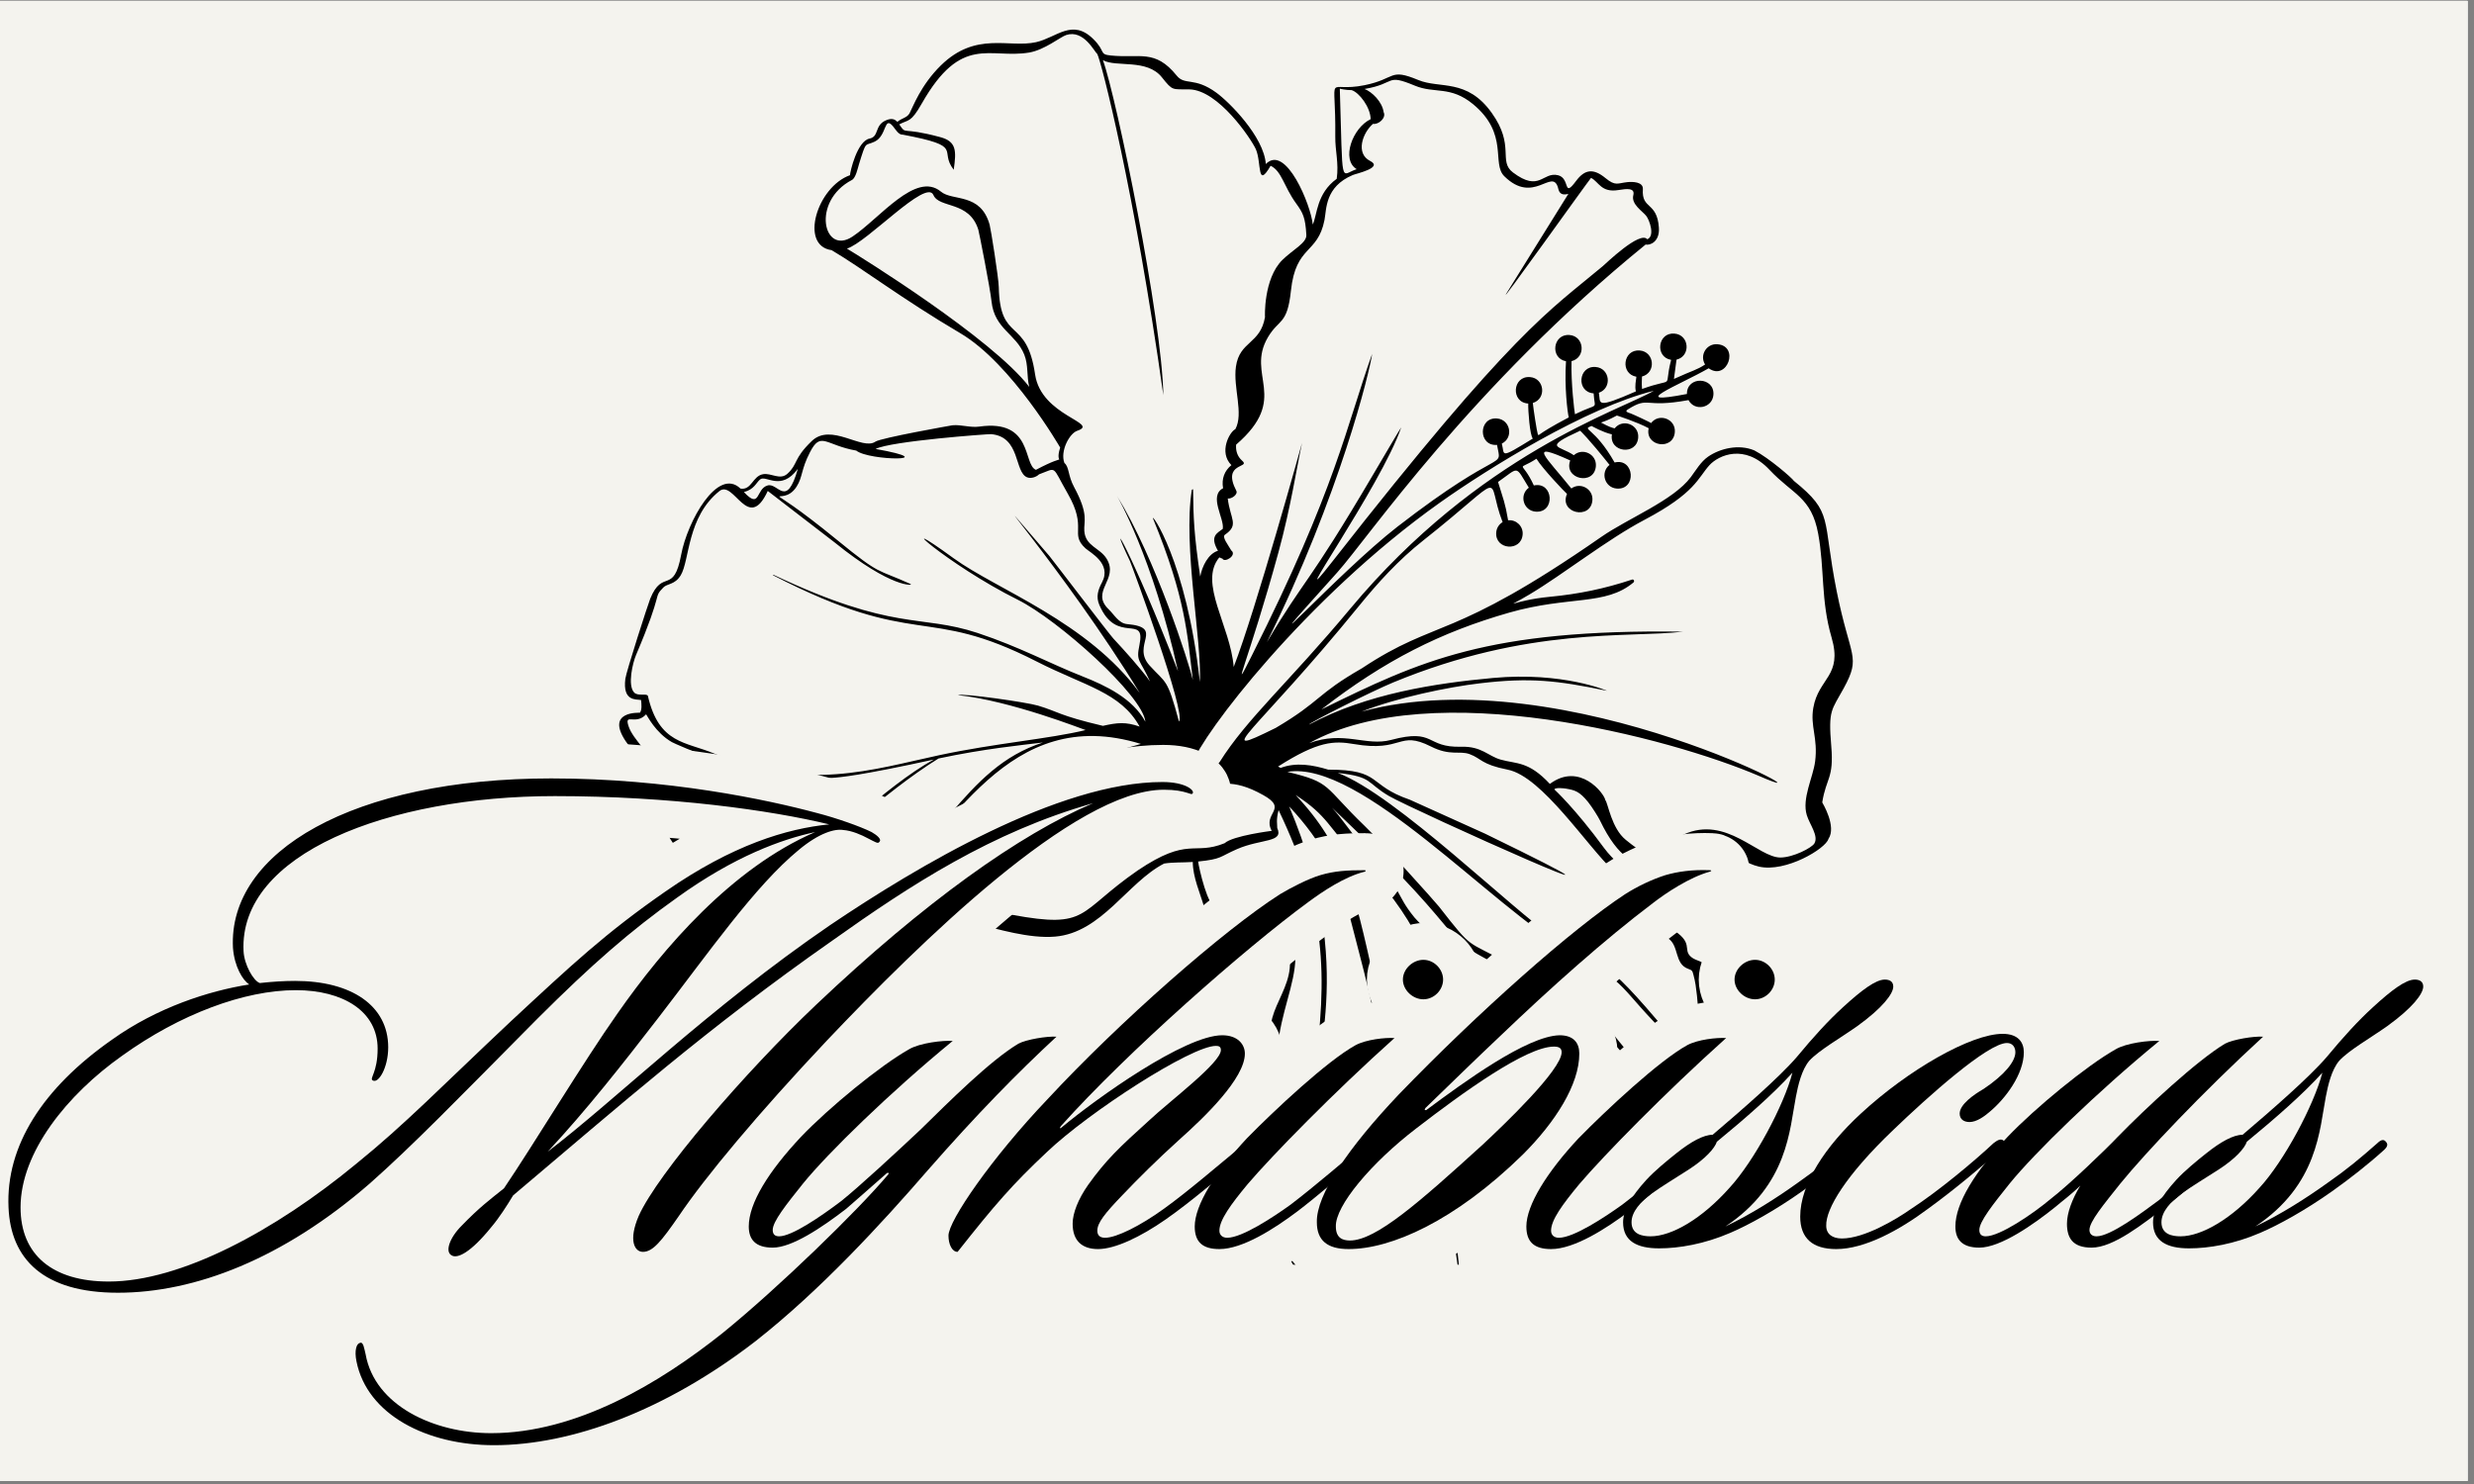 <svg version="1.2" preserveAspectRatio="xMidYMid meet" height="225" viewBox="0 0 281.25 168.75" zoomAndPan="magnify" width="375" xmlns:xlink="http://www.w3.org/1999/xlink" xmlns="http://www.w3.org/2000/svg"><rect x="0" y="0" width="281.25" height="168.75" fill="#808080" stroke="none"/><defs><clipPath id="54d98ac125"><path d="M 0 0.102 L 280.504 0.102 L 280.504 168.402 L 0 168.402 Z M 0 0.102"></path></clipPath><clipPath id="db61fca041"><path d="M 70.312 3.09 L 210.938 3.09 L 210.938 153.441 L 70.312 153.441 Z M 70.312 3.09"></path></clipPath><clipPath id="3ea1ec1f72"><path d="M 61.562 8.043 L 203.359 -6.09 L 218.719 147.984 L 76.926 162.117 Z M 61.562 8.043"></path></clipPath><clipPath id="99dca1177e"><path d="M 61.562 8.043 L 203.359 -6.09 L 218.719 147.984 L 76.926 162.117 Z M 61.562 8.043"></path></clipPath><clipPath id="a3dd050b81"><path d="M 0 40 L 280.504 40 L 280.504 168.402 L 0 168.402 Z M 0 40"></path></clipPath><clipPath id="c47850d29b"><path d="M 111.777 143.816 L 195.926 143.816 L 195.926 168.402 L 111.777 168.402 Z M 111.777 143.816"></path></clipPath></defs><g id="22b870c37b"><g clip-path="url(#54d98ac125)" clip-rule="nonzero"><path d="M 0 0.102 L 280.504 0.102 L 280.504 168.402 L 0 168.402 Z M 0 0.102" style="stroke:none;fill-rule:nonzero;fill:#ffffff;fill-opacity:1;"></path><path d="M 0 0.102 L 280.504 0.102 L 280.504 168.402 L 0 168.402 Z M 0 0.102" style="stroke:none;fill-rule:nonzero;fill:#ffffff;fill-opacity:1;"></path><rect style="fill:#ffffff;fill-opacity:1;stroke:none;" height="168.75" y="0" width="281.25" x="0"></rect><rect style="fill:#f4f3ee;fill-opacity:1;stroke:none;" height="168.75" y="0" width="281.25" x="0"></rect></g><g clip-path="url(#db61fca041)" clip-rule="nonzero"><g clip-path="url(#3ea1ec1f72)" clip-rule="nonzero"><g clip-path="url(#99dca1177e)" clip-rule="nonzero"><path d="M 206.141 80.488 C 205.773 82.609 206.688 83.918 206.348 86.582 C 206.113 88.41 204.82 90.805 205.402 92.699 C 205.73 93.762 206.77 95.051 206.262 95.91 C 205.965 96.41 203.871 97.5 202.406 97.512 C 199.883 97.523 196.242 92.688 191.438 94.879 C 187.375 96.734 188.496 98.473 184.82 95.5 C 183.191 94.176 182.82 91.375 182.496 90.98 C 182.367 90.215 179.582 86.617 176.191 89.141 C 173.746 86.523 172.406 86.891 170.59 86.375 C 169.145 85.965 168.453 84.852 166.117 84.914 C 162.02 85.031 163.223 82.785 158.152 84.137 C 155.277 84.902 152.777 83.043 148.84 84.504 C 162.859 76.723 189.855 83.887 199.98 88.238 C 210.605 92.898 178.113 74.578 154.789 80.918 C 158.84 79.328 164.562 78.133 168.25 77.699 C 173.988 77.023 176.973 77.371 182.688 78.551 C 182.754 78.57 177.676 76.359 169.73 77.094 C 163.148 77.699 155.398 78.875 148.816 82.395 C 148.773 82.215 155.996 78.586 158.383 77.602 C 173.832 71.215 185.168 72.562 191.332 71.828 C 169.094 71.516 161.457 75.152 150.219 80.672 C 157.434 75.082 163.773 71.895 171.582 69.66 C 178.398 67.719 182.512 68.906 185.691 66.238 C 185.844 66.109 185.746 65.836 185.535 65.906 C 182.398 66.949 179.492 67.547 176.195 67.863 C 171.832 68.277 170.664 69.512 173.863 67.605 C 177.73 65.301 182.695 61.348 186.973 59.098 C 192.762 56.043 193.027 54.328 194.34 52.891 C 195.383 51.754 198.336 50.422 201.152 53.414 C 203.824 56.262 205.922 56.496 206.695 60.688 C 207.434 64.691 206.98 68.266 208.219 72.492 C 209.5 76.887 206.734 77.082 206.141 80.488 Z M 183.469 99.074 C 188.855 104.09 184.438 103.062 189.66 106.715 C 190.914 107.59 190.328 109.602 191.926 110.172 C 192.352 110.324 192.398 110.391 192.508 110.828 C 192.613 111.219 192.699 111.594 192.758 111.992 C 192.879 112.816 192.969 113.641 193.027 114.473 C 193.043 114.672 193.059 114.867 193.074 115.062 C 193.34 118.879 194.074 119.445 193.191 124.492 C 191.441 134.508 193.117 126.59 187.34 136.469 C 186.238 138.367 184.656 138.477 183.02 139.734 C 180.801 141.434 180.793 142.781 177.457 143.578 C 178.055 140.617 176.016 134.281 175.406 133.047 C 173.492 129.176 172.086 127.391 171.246 126.176 C 170.902 125.789 170.582 125.379 170.289 124.941 C 170.371 125.223 170.535 125.605 170.824 126.129 C 172.102 128.445 176.5 132.551 177.215 143.637 C 170.551 145.055 170.605 143.852 168.594 145.938 C 166.535 148.07 165.664 152.43 165.664 152.43 C 165.043 152.086 164.957 150.941 164.816 150.766 C 164.523 150.41 163.461 151.266 164.305 152.562 C 163.508 152.715 162.703 152.48 161.203 152.551 C 158.566 152.684 160.566 150.812 158.895 144.602 C 158.859 144.477 158.629 144.609 158.617 144.699 C 158.418 146.277 158.586 147.805 158.738 150.082 C 157.738 149.324 156.105 149.047 154.848 149.211 C 157.074 146.133 160.191 130.555 156.551 113.023 C 159.609 118.879 160.938 124.523 162.992 128.812 C 164.086 131.094 165.68 143.988 165.781 144.414 C 166.328 146.406 164.562 133.383 164.227 131.641 C 163.738 129.129 158.488 114.484 156.094 110.918 C 154.02 101.715 152.898 96.324 147.285 90.402 C 150.953 92.758 151.102 94.207 153.977 97.129 C 161.383 104.652 162.547 109.5 164.172 114.621 C 167.828 126.137 167.852 134.074 167.844 134.797 C 168.344 122.824 162.984 108.551 162.023 106.648 C 163.434 107.785 164.965 109.895 165.668 110.637 C 166.934 111.957 173 117.234 178.285 121.789 C 178.285 121.789 161.652 105.367 160.809 104.34 C 158.488 101.488 160.008 101.965 154.633 95.836 C 153.27 94.285 152.562 93.078 151.426 91.844 C 169.359 108.848 161.992 105.602 172.043 110.629 C 173.387 111.297 174.305 111.504 175.949 112.855 C 178.848 115.25 180.188 114.855 181.664 116.422 C 183.762 119.398 187.742 122.797 189.152 125.832 C 189.184 125.906 190.535 126.266 186.152 120.977 C 179.457 112.91 183.305 116.727 177.863 113.551 C 176.996 113.047 176.309 112.238 175.473 111.672 C 174.336 110.906 174.07 110.996 171.539 109.586 C 166.559 106.816 167.574 108.199 163.586 103.09 C 163.102 102.473 157.145 95.859 155.113 93.895 C 150.406 89.359 151.445 88.984 146.348 87.773 C 154.648 86.371 169.758 103.273 178.262 108.027 C 185.578 112.109 183.707 112.016 189.918 118.117 C 190.293 118.488 190.738 118.938 190.973 119.418 C 191.02 119.52 191.508 119.207 189.934 117.672 C 189.344 117.102 188.812 116.523 188.285 115.898 C 181.609 108.02 181.609 109.777 176.527 106.516 C 172.273 103.781 158.672 90.367 152.082 87.891 C 156.098 88.34 155.293 88.977 157.867 90.496 C 160.562 92.086 193.504 106.816 168.812 94.793 L 160.273 90.938 C 155.387 89.258 157.184 87.527 150.988 87.516 C 149.223 86.977 147.34 86.656 145.586 87.32 C 145.488 87.266 145.391 87.215 145.293 87.164 C 149.871 84.246 151.66 84.227 153.918 84.609 C 159.52 85.578 158.938 83.004 162.664 84.883 C 164.875 86.004 165.902 85.324 167.078 85.758 C 168.434 86.258 168.375 86.926 171.398 87.52 C 175.332 88.301 180.426 96.246 183.469 99.074 Z M 154.164 149.133 C 153.477 147.41 153.539 146.5 151.848 145.766 C 147.004 143.664 148.527 142.531 146.383 140.223 C 145.777 139.211 144.711 138.672 144.176 137.891 C 142.91 136.062 144.586 133.191 144.688 131.031 C 145.027 123.855 145.449 129.41 145.223 120.625 C 145.02 112.605 151.875 106.82 141.531 101.535 C 139.258 100.371 138.566 102.73 138.215 102.957 C 137.383 103.473 136.277 98.633 136.207 97.965 C 138.938 97.684 138.594 97.441 140.629 96.555 C 143.402 95.352 145.965 95.836 145.199 94.156 C 145.211 93.676 145.047 93.312 145.352 92.117 C 150.668 103.273 151.039 110.5 149.344 122.504 C 148.91 125.617 149.457 127.105 149.418 126.621 C 148.961 120.934 154.41 110.328 146.555 91.699 C 150.438 95.848 152.312 99.645 153.648 105.008 C 155.91 114.055 160.094 126.324 155.973 145.484 C 155.5 145.789 154.934 148.078 154.164 149.133 Z M 129.34 98.98 C 122.398 103.781 123.848 105.637 115.062 104.027 C 106.711 102.5 108.941 100.285 107.52 99.621 C 106.652 99.223 105.219 99.609 104.75 100.754 C 103.902 101.738 104.145 105.477 97.094 107.781 C 94.891 108.5 92.793 105.637 91.461 109.617 C 90.668 109.695 90.07 108.441 89.629 108.387 C 88.859 107.387 87.277 106.625 86.445 105.68 C 85.762 104.898 85.789 103.91 85.508 102.973 C 84.723 100.438 79.004 98.02 77.184 94.938 C 75.82 92.629 75.031 88.699 74.797 87.969 C 74.098 85.754 71.969 84.164 71.453 82.574 C 70.945 81.012 72.246 82.531 73.453 81.227 C 73.562 81.348 74.508 83.316 76.379 84.387 C 76.684 84.559 85.383 88.621 93.332 88.5 C 92.965 88.648 86.629 91.551 86.105 91.758 C 79.723 94.305 84.926 92.652 91.496 89.641 C 96.879 87.18 89.469 90.023 106.168 86.367 C 100.59 89.398 93.645 96.629 89.43 99.211 C 87.203 100.57 89.473 99.41 90.828 98.566 C 93.629 96.828 100.332 90.184 106.691 86.25 C 111.91 85.137 116.113 84.734 118.566 84.43 C 109.469 87.375 107.262 96.281 95.223 105.352 C 94.664 105.773 96.461 105.125 100.156 101.789 C 108.195 94.539 114.555 79.93 129.703 84.594 C 127.754 85.195 126.426 85.379 124.809 86.367 C 121.219 88.562 116.301 94.184 109.789 98.172 C 108.883 98.727 112.973 97.016 119.98 90.656 C 131.273 80.402 133.688 87.305 135.672 88.637 C 130.445 89.289 129.418 91.855 124.543 95.422 C 116.734 101.129 121.418 98.484 128.578 92.426 C 132.879 88.781 135.125 89.344 136.641 89.031 C 138.668 89.477 139.902 88.328 143.613 90.414 C 146.52 92.027 143.473 92.453 144.574 94.477 C 144.574 94.477 140.145 95.027 139.219 95.883 C 135.672 97.32 135.137 95.074 129.34 98.98 Z M 72.105 78.762 C 71.305 77.949 71.93 75.359 72.312 74.465 C 75.488 67.012 74.195 68.07 75.41 66.805 C 75.836 66.348 76.719 66.516 77.383 65.422 C 78.418 63.719 78.09 58.793 81.781 55.844 C 83.445 54.512 85.051 60.66 87.281 55.828 C 87.312 55.84 94.887 61.684 94.91 61.703 C 101.398 66.957 103.91 66.578 103.523 66.414 C 99.562 64.613 100.234 65.543 95.211 61.441 C 85.633 53.605 88.785 58.133 90.555 55.34 C 91.27 54.223 91.043 53.434 92.078 51.426 C 93.32 48.996 93.832 50.621 97.34 51.238 C 98.824 52.434 107.492 52.477 99.539 51.051 C 101.301 50.152 112.34 49.348 112.66 49.367 C 116.027 49.648 115.297 53.68 116.758 54.273 C 117.176 54.445 117.77 54.277 118.121 53.938 C 120.23 53.168 119.516 52.875 121.371 56.105 C 123.691 60.129 121.543 60.648 123.406 62.359 C 123.922 62.828 126.414 64.082 125.277 66.227 C 124.812 67.098 124.582 67.863 124.973 68.785 C 126.949 73.398 130.289 69.711 129.535 73.34 C 129.129 75.293 129.582 74.926 130.738 77.492 C 129.715 76.043 127.781 73.914 126.574 72.617 C 126.094 72.102 119.539 63.504 119.285 63.211 C 109.164 51.473 120.941 64.66 129.574 78.812 C 123.68 70.715 113.348 67.066 108.426 63.492 C 100.688 57.859 107.562 64.141 115.73 68.211 C 120.305 70.5 129.918 79.094 130.211 82.07 C 128.77 79.41 125.672 77.945 123.07 76.918 C 119.285 75.426 115.934 73.566 111.133 71.977 C 104.527 69.797 101.695 71.879 87.938 65.367 C 87.914 65.352 87.852 65.402 87.879 65.414 C 104.402 73.926 105.09 68.707 117.844 75.219 C 123.355 78.031 127.387 78.715 129.555 82.621 C 127.957 82.066 127.031 82.168 125.383 82.539 C 120.363 81.359 120.312 80.926 117.988 80.234 C 116.656 79.844 109.496 78.824 108.895 79.039 C 114.945 79.688 123.074 82.922 123.414 83.016 C 119.309 84.02 113.16 84.508 106.797 85.871 C 99.195 87.5 91.617 90.078 81.199 85.691 C 77.953 84.328 74.914 84.609 73.656 79.145 C 73.578 78.805 72.539 79.195 72.105 78.762 Z M 86.398 54.527 C 87.059 53.941 88.754 55.941 90.703 53.312 C 89.398 57.887 88.465 54.875 87.277 55.199 C 85.895 55.57 86.469 57.984 84.57 55.957 C 85.742 55.641 85.93 54.938 86.398 54.527 Z M 117.672 42.578 C 116.707 35.961 113.684 39.086 113.543 32.637 C 113.523 31.578 112.629 25.988 112.504 25.551 C 111.477 21.887 108.297 22.902 106.969 21.793 C 104.117 19.414 100 24.848 96.914 26.902 C 93.613 29.098 92.188 22.906 96.848 20.465 C 97.289 20.234 97.516 19.113 97.648 18.684 C 98.516 15.871 98.293 16.656 99.441 16.102 C 100.855 15.418 100.473 13.094 101.535 14.383 C 101.82 14.73 102.152 15.348 102.629 15.312 C 109.766 16.66 106.648 17.023 108.422 19.305 C 108.73 17.145 108.746 16.086 106.879 15.59 C 102.285 14.355 103.129 15.426 102.227 14.145 C 103.301 13.57 103.527 13.996 104.785 11.781 C 109.305 3.832 112.461 6.723 116.992 5.977 C 118.75 5.68 120.555 4.191 121.211 3.98 C 123.215 3.328 124.434 5.934 124.73 6.117 C 125.176 6.879 128.973 21.645 132.25 44.918 C 132.121 36.402 126.91 11.008 125.383 6.844 C 126.918 7.691 130.387 6.641 132.098 8.805 C 133.344 10.375 133.242 10.129 135.203 10.164 C 138.496 10.219 142.23 15.781 142.766 16.965 C 143.434 18.465 142.867 21.578 144.445 18.848 C 145.723 19.461 145.93 21.18 147.352 23.141 C 148.121 24.207 148.398 24.723 148.508 26.723 C 148.559 27.625 146.957 28.402 145.785 29.559 C 143.609 31.703 143.797 36.125 143.809 36.055 C 143.281 39.152 140.922 38.758 140.504 41.688 C 140.164 44.074 141.414 47.035 140.434 48.805 C 139.793 49.098 138.512 51.414 139.988 52.891 C 139.215 53.52 138.848 54.422 139.043 55.52 C 137.375 56.387 139.207 58.957 139.008 60.141 C 138.359 60.625 137.5 60.973 138.461 62.629 C 137.363 62.957 136.652 64.395 136.445 65.562 C 135.723 60.695 135.668 58.859 135.633 55.664 C 135.633 55.594 135.488 55.676 135.484 55.723 C 134.473 62.16 136.645 72.863 136.402 77.551 C 134.895 63.676 130.711 58.039 131.09 58.996 C 134.793 68.023 134.961 72.07 135.605 77.316 C 135.203 75.516 131.371 63.5 126.977 56.379 C 126.977 56.379 131.031 63.285 133.918 76.324 C 128.566 62.469 125.633 57.844 128.457 63.805 C 128.652 64.223 134.914 81.227 134.027 82.043 C 132.688 77.062 132.594 77.773 130.695 75.684 C 128.543 73.312 132.488 71.355 128.121 70.965 C 127.18 70.879 126.656 69.879 126.039 69.289 C 123.891 67.223 127.238 65.91 125.812 63.547 C 125.035 62.27 123.383 62.125 123.266 60.367 C 123.191 59.293 123.805 58.527 122.105 55.383 C 121.395 54.07 121.559 53.09 121.004 52.648 C 120.496 51.305 121.574 49.285 122.461 48.984 C 125.109 48.094 118.367 47.328 117.672 42.578 Z M 96.281 28.27 C 98.605 27.551 105.281 20.289 106.109 22.168 C 106.762 23.723 110.184 22.805 111.219 26.121 C 111.309 26.426 112.562 32.766 112.723 34.297 C 113.059 37.414 115.504 37.961 116.445 40.332 C 116.918 41.52 116.703 42.77 117.008 43.996 C 112.789 38.492 97.879 29.227 96.281 28.27 Z M 150.57 25.02 C 150.812 23.789 150.609 21.246 153.789 19.902 C 154.172 19.734 157.293 19.074 155.758 18.301 C 154.082 17.457 154.883 15.121 156.086 14.082 C 156.715 14.199 157.617 13.398 157.297 12.758 C 157.133 11.562 155.965 10.441 155.125 10.117 C 158.766 9.504 157.469 8.34 160.84 9.738 C 163.094 10.68 164.875 9.723 167.449 11.836 C 171.578 15.242 169.531 18.594 171.016 20.043 C 174.32 23.301 176.41 19.137 177.098 21.273 C 177.199 21.602 177.23 22.328 178.297 22.043 L 171.273 33.332 C 169.941 35.461 180.422 20.762 180.871 20.23 C 181.75 20.645 182.004 21.945 184 21.609 C 184.93 21.457 185.891 21.344 185.68 22.191 C 185.41 23.227 186.734 24.016 187.152 24.555 C 187.508 25.012 188.176 26.832 187.266 27.211 C 186.453 26.188 182.512 30.012 182.211 30.262 C 176.102 35.391 172.16 37.418 151.496 63.816 C 145.379 71.629 157.07 55.188 159.293 48.594 C 159.191 48.719 157.105 52.258 156.086 53.992 C 148.57 66.773 148.449 65.562 144.02 73.027 C 152.324 56.32 155.746 42.078 155.988 40.246 C 153.074 48.379 151.902 55.496 142.312 74.543 C 139.691 79.754 141.941 75.207 145.34 62.793 C 146.73 57.715 147.41 53.172 148.016 50.371 C 148.035 50.301 142.777 69.316 140.25 75.84 C 139.867 71.156 136.227 66.285 138.602 63.398 C 138.777 63.371 138.734 63.52 138.949 63.5 C 139.203 64.07 140.676 63.125 139.969 62.586 C 139.633 61.984 138.879 61.059 139.258 60.801 C 140.891 59.68 139.863 59.062 139.574 56.688 C 140.016 56.754 140.758 56.215 140.547 55.805 C 138.859 52.559 142.215 53.25 141.219 52.395 C 140.648 51.898 140.465 51.234 140.527 50.559 C 146.691 45.238 141.578 42.715 144.137 38.355 C 145.398 36.215 146.336 36.996 146.754 33.07 C 147.309 27.836 149.793 28.961 150.57 25.02 Z M 152.312 10.078 C 152.387 10.113 153 10.246 153.66 10.25 C 154.516 10.516 155.797 12.191 155.82 13.551 C 153.758 14.535 152.434 18.152 154.23 19.238 C 152.32 19.844 152.672 21.633 152.312 10.078 Z M 163.676 57.168 C 169.172 53.262 180.391 46.309 188.004 44.441 C 184.148 46.684 168.184 51.609 153.496 69.223 C 146.52 77.59 141.754 81.703 138.648 86.656 C 137.777 87.555 138.008 89.312 135.598 86.738 C 136.555 83.699 148.34 68.059 163.676 57.168 Z M 208.801 67.238 C 207.117 58.805 208.477 58.352 203.93 54.68 C 203.77 54.398 201.113 52.082 199.441 51.219 C 197.656 50.469 195.527 50.996 194.172 51.934 C 193.352 52.504 192.801 53.465 192.219 54.25 C 190.23 56.914 185.066 58.945 182.035 61.055 C 164.871 72.988 163.457 70.266 154.828 75.992 C 149.594 78.992 150.211 79.711 145.027 82.773 C 137.461 86.5 142.629 83.48 154.523 68.867 C 156.629 66.277 158.984 63.676 161.805 61.449 C 171.73 53.598 168.758 54.082 170.82 59.371 C 170.418 59.609 170.133 60.039 170.094 60.547 C 169.938 62.527 172.945 62.77 173.098 60.777 C 173.172 59.848 172.387 59.07 171.445 59.164 C 171.105 57.141 170.895 56.766 170.301 54.805 C 172.754 53.09 172.211 52.863 173.801 55.457 C 172.672 56.285 173.18 58.07 174.57 58.18 C 176.844 58.359 176.621 54.723 174.371 55.203 C 172.965 52.141 172.336 53.684 174.668 52.164 C 175.328 53.262 177.863 55.926 178.141 56.164 C 177.195 58.355 180.844 59.18 181.027 56.883 C 181.129 55.59 179.66 54.793 178.633 55.547 C 175.766 51.957 173.461 50.074 178.508 52.359 C 177.711 54.492 181.246 55.273 181.422 53.004 C 181.527 51.645 179.914 50.863 178.914 51.766 C 177.305 50.648 175.246 50.98 179.637 48.977 C 179.637 48.977 180.539 49.801 182.977 52.863 C 181.902 53.703 182.414 55.445 183.789 55.555 C 186.094 55.734 185.816 52.043 183.551 52.59 C 181.25 48.535 179.734 48.887 180.93 48.438 C 181.199 48.566 182.148 49.125 183.246 49.395 C 182.906 51.453 186.074 51.836 186.234 49.762 C 186.352 48.277 184.473 47.555 183.555 48.711 C 183.219 48.621 182.992 48.578 182.004 48.047 C 182.426 47.902 182.832 47.777 183.809 47.25 C 183.809 47.25 186.09 47.98 187.426 48.695 C 186.965 50.781 190.234 51.266 190.398 49.141 C 190.52 47.641 188.598 46.922 187.695 48.113 C 187.723 48.07 185.641 47.105 185.387 47.016 C 185.086 46.906 184.633 46.82 185.07 46.547 C 187.527 45.008 186.812 46.445 191.953 45.496 C 192.66 46.82 194.664 46.398 194.785 44.902 C 194.945 42.84 191.754 42.707 191.773 44.801 C 184.695 46.168 190.902 43.801 194.246 41.879 C 196.352 43.375 197.793 39.34 195.234 39.145 C 193.992 39.047 193.184 40.41 193.84 41.449 C 192.832 42.105 192.547 42.066 190.297 43.09 L 190.59 40.898 C 192.246 40.496 192.055 38.062 190.352 37.934 C 188.445 37.781 188.102 40.598 189.977 40.922 C 189.062 44.449 190.633 42.805 186.672 44.23 C 186.609 43.555 186.668 43.199 186.664 42.816 C 188.305 42.391 188.09 39.988 186.406 39.855 C 184.496 39.703 184.16 42.516 186.027 42.84 C 185.992 43.219 185.82 43.938 185.973 44.508 C 181.312 46.543 181.98 45.895 181.762 44.66 C 183.301 44.137 183.023 41.855 181.395 41.73 C 179.41 41.574 179.16 44.578 181.168 44.73 C 181.281 46.742 181.891 45.711 179.047 47.105 C 178.988 46.875 178.578 43.516 178.656 41.066 C 180.309 40.668 180.129 38.227 178.422 38.094 C 176.539 37.945 176.168 40.73 178.027 41.078 C 177.832 43.953 178.199 46.934 178.34 47.465 C 174.293 49.59 175.035 49.656 174.816 49.355 C 174.719 49.086 174.328 46.574 174.254 45.824 C 175.84 45.34 175.59 43.004 173.934 42.879 C 171.926 42.723 171.723 45.77 173.734 45.887 C 173.707 46.625 173.914 49.535 174.258 49.867 C 170.387 52.25 171.082 51.781 170.73 50.441 C 172.098 49.77 171.707 47.707 170.184 47.586 C 168.043 47.418 168.031 50.762 170.184 50.59 C 170.742 53.602 171.074 50.438 158.848 59.906 C 152.141 65.105 139.891 78.586 152.035 65.078 C 155.477 61.246 167.195 43.969 187.082 27.805 C 187.543 27.93 188.703 27.516 188.586 25.879 C 188.375 22.895 186.605 23.852 186.766 21.52 C 186.824 20.652 185.566 20.652 184.992 20.711 C 183.879 20.832 183.656 21.191 182.508 20.246 C 181.172 19.148 180.18 19.215 179.172 20.578 C 177.66 22.609 178.543 20.273 177.121 19.926 C 175.359 19.5 175.039 21.902 172 19.613 C 170.281 18.32 172.266 16.59 169.586 12.84 C 166.754 8.875 163.691 10.121 161.234 9.098 C 157.895 7.715 158.742 8.953 155.125 9.688 C 150.594 10.605 151.879 7.785 151.797 15.512 C 151.777 17.18 152.215 18.527 151.961 20.332 C 149.645 22.016 149.754 24.426 149.238 25.531 C 149.039 23.371 146.184 16.32 143.902 18.652 C 143.672 15.523 139.738 11.605 138.289 10.547 C 135.77 8.703 134.707 9.762 133.77 8.598 C 131.309 5.551 129.582 6.648 126.285 6.312 C 124.906 6.176 125.73 5.863 124.305 4.457 C 121.895 2.062 120.129 4.27 117.781 4.797 C 114.699 5.484 110.949 3.531 106.957 7.441 C 104.664 9.691 103.766 12.203 103.41 12.863 C 103.121 13.398 102.574 13.398 102.008 13.855 C 101.723 13.555 101.375 13.395 100.699 13.691 C 99.387 14.27 99.969 15.531 98.855 15.758 C 97.441 16.035 96.633 19.547 96.629 19.922 C 92.895 21.246 90.844 27.934 94.539 28.445 C 98.051 30.516 102.484 33.949 109.172 37.891 C 115.012 41.332 120.523 50.895 120.523 50.895 C 119.75 53.332 121.895 51.238 117.766 53.426 C 116.281 52.84 117.465 47.645 111.336 48.508 C 110.309 48.656 109.277 48.266 108.281 48.359 C 108.211 48.367 100.117 49.797 99.516 50.223 C 98.016 51.27 94.484 48.016 92.27 50.164 C 90.168 52.188 90.727 52.773 89.52 53.867 C 88.672 54.637 87.676 53.758 86.75 53.922 C 85.547 54.129 85.453 55.766 84.18 55.559 C 81.582 53.055 78.141 59.316 77.438 63.074 C 76.578 67.699 75.332 64.602 73.918 68.082 C 73.684 68.656 71.191 76.375 71.09 77.188 C 70.77 79.793 72.312 79.492 72.879 79.602 C 72.926 80.043 72.996 80.734 72.746 81.047 C 72.68 81.059 68.82 80.82 71.121 84.27 C 72.16 85.816 73.402 86.801 73.992 88.941 C 75.723 95.277 75.812 96.191 81.02 99.871 C 87.941 104.758 81.984 104.258 88.148 108.059 C 89.512 108.898 89.957 110.656 91.684 110.137 C 92.242 109.965 92.289 109.363 92.848 108.434 C 93.113 108.004 93.684 108.254 94.371 108.48 C 95.363 108.797 95.941 109.094 98.473 107.852 C 101.824 106.207 102.496 106.02 104.484 102.895 C 105.094 102.652 105.113 100.914 106.184 100.316 C 107.273 100.582 106.52 100.895 107.262 102.016 C 107.637 103.34 108.723 104.496 110.82 105.008 C 113.465 105.652 117 106.75 119.945 106.504 C 125.246 106.059 128.164 100.344 132.34 98.195 C 133.406 98.031 134.434 98.094 135.598 98.016 C 135.602 99.738 136.434 101.57 136.852 103.02 C 137.094 103.863 137.445 104.09 138.254 103.934 C 139.621 103.676 138.953 100.488 142.027 102.789 C 149.824 108.617 145.605 112.164 144.645 115.715 C 144.008 118.066 143.992 120.547 144.141 122.961 C 144.645 131.031 139.508 136.828 143.668 139.953 C 148.352 143.465 145.34 144.344 150.801 146.355 C 153.434 147.328 152.391 149.156 153.797 150.059 C 153.91 150.133 154.105 150.07 154.23 149.953 C 155.492 149.66 158.086 149.875 158.816 151.246 C 158.984 153.695 159.266 153.184 162.738 153.258 C 163.906 153.281 164.172 153.145 164.633 152.957 C 165.109 153.375 165.844 153.176 166.145 152.785 C 166.211 152.801 166.246 152.871 166.363 152.738 C 167.148 152.508 167.016 152.031 166.988 151.82 C 168.988 143.898 170.527 145.656 174.953 144.652 C 182.559 142.941 180.414 141.594 184.168 139.402 C 184.992 138.922 185.887 138.559 186.641 137.953 C 188.602 136.387 188.316 134.23 190.895 132.109 C 193.766 129.754 193.23 129.281 194.312 123.477 C 195.023 121.906 195.52 111.883 194.023 110.039 C 193.742 109.234 192.871 109.344 192.242 108.812 C 191.219 107.934 192.699 107.199 189.887 105.547 C 186.832 103.742 188.621 102.953 185.848 100 C 184.699 98.781 183.359 97.789 182.359 96.434 C 179.047 91.91 176.707 89.773 176.707 89.773 C 176.766 89.516 177.836 89.645 177.992 89.672 C 179 89.844 179.535 89.953 180.551 91.219 C 180.996 91.777 181.703 92.906 181.887 93.293 C 186.094 102.066 190.086 96.703 192.238 95.695 C 195.43 94.926 197.117 97.883 199.953 98.543 C 202.996 99.25 207.57 96.488 207.859 95.398 C 208.816 93.988 207.191 91.32 207.156 91.242 C 207.602 88.441 208.496 88.531 208.184 84.859 C 207.828 80.699 208.219 80.789 209.602 78.254 C 211.602 74.582 210.34 74.895 208.801 67.238" style="stroke:none;fill-rule:nonzero;fill:#000000;fill-opacity:1;"></path></g></g></g><g clip-path="url(#a3dd050b81)" clip-rule="nonzero"><path transform="matrix(0.601,0,0,0.601,-0,86.061)" d="M 225.795 6.904 C 226.192 6.351 224.462 4.758 220.026 4.758 C 200.388 4.758 173.55 20.805 157.113 31.889 C 134.282 47.513 116.511 65.03 103.69 74.78 C 111.028 66.89 117.844 58.213 124.661 49.373 C 134.151 37.112 142.959 24.389 151.246 17.604 C 155.122 14.372 158.063 13.598 159.656 13.851 C 161.25 13.988 163.143 14.801 164.32 15.458 C 165.653 16.108 166.213 16.531 166.473 16.108 C 166.993 15.581 165.953 14.801 165.003 14.248 C 162.85 13.168 158.316 11.575 154.7 10.657 C 145.242 8.114 126.391 4.101 104.341 4.101 C 66.803 4.101 43.158 18.001 44.101 36.162 C 44.362 39.753 45.962 42.296 47.165 43.109 C 39.438 44.319 29.687 47.513 21.27 53.51 C 8.033 62.74 1.086 73.707 1.607 85.311 C 2.029 95.062 8.157 101.488 22.317 101.488 C 36.894 101.488 53.592 95.062 70.029 80.777 C 78.153 73.57 86.303 65.153 101.797 49.503 C 111.977 39.356 119.314 32.968 128.115 26.672 C 139.075 18.775 148.045 15.581 154.309 14.248 C 138.555 21.065 125.611 36.162 116.901 48.586 C 110.507 57.66 101.017 73.44 95.41 81.727 C 92.73 83.841 90.74 85.311 87.383 88.804 C 85.1 91.055 84.189 93.728 85.523 94.411 C 86.603 95.062 89.113 93.858 92.997 89.064 C 94.46 87.341 95.93 85.051 97.134 83.067 C 117.714 65.68 133.891 51.396 157.536 34.822 C 172.347 24.259 187.704 14.248 206.951 8.771 C 193.051 14.638 175.02 27.485 154.433 46.992 C 140.968 59.806 124.531 78.917 120.915 86.911 C 118.924 91.608 120.128 93.728 121.728 93.728 C 123.581 93.728 125.182 91.738 128.544 86.911 C 133.469 79.574 143.479 67.54 156.592 53.647 C 173.94 35.349 203.491 6.228 220.318 6.228 C 224.722 6.228 225.509 7.431 225.795 6.904 Z M 156.983 12.778 C 148.956 13.598 138.685 16.661 125.995 25.469 C 114.644 33.359 108.224 39.356 96.743 50.056 C 83.37 62.616 76.683 69.557 67.492 77.031 C 52.122 89.715 34.221 99.335 20.587 99.335 C 9.894 99.335 3.89 94.281 3.89 85.311 C 3.89 74.91 12.697 63.95 23.13 56.613 C 34.091 48.723 46.254 44.182 56.005 44.182 C 64.942 44.182 71.499 48.202 71.499 55.273 C 71.499 59.806 69.905 60.886 70.556 61.277 C 71.629 61.927 73.489 58.863 73.489 54.98 C 73.489 47.122 66.542 42.426 55.842 42.426 C 53.858 42.426 51.569 42.556 49.188 42.849 C 47.985 42.426 46.254 39.356 46.092 36.813 C 45.181 18.391 73.489 7.431 105.024 7.431 C 126.944 7.431 145.892 10.105 156.983 12.778 Z M 199.991 52.99 C 198.261 52.86 194.254 53.51 192.784 54.33 C 187.437 57.53 179.807 65.153 174.194 70.637 C 169.79 74.78 162.583 81.428 159.259 84.108 C 155.376 87.041 149.899 90.795 147.486 90.795 C 146.699 90.795 146.276 90.404 146.276 89.585 C 146.276 87.991 148.819 84.791 152.02 80.777 C 156.716 75.04 168.45 63.56 180.36 53.809 C 178.468 53.647 174.064 54.199 172.073 55.403 C 166.597 58.473 156.846 66.493 151.623 71.97 C 145.496 78.494 141.742 84.531 141.742 88.934 C 141.742 91.347 142.946 92.948 146.276 92.948 C 149.899 92.948 155.506 89.194 160.17 85.578 C 161.25 84.661 165.133 81.304 167.8 78.917 C 168.067 78.631 168.45 78.761 168.067 79.184 C 162.453 85.871 147.349 100.545 136.786 109.092 C 124.915 118.576 109.161 128.073 92.984 128.073 C 82.153 128.073 70.939 122.856 69.209 113.099 C 68.949 112.026 68.819 110.686 68.129 110.985 C 67.479 111.108 67.056 112.448 67.479 114.439 C 69.469 124.586 80.82 130.356 93.504 130.356 C 108.211 130.356 125.995 123.799 142.946 110.686 C 155.246 101.098 166.987 88.245 175.534 78.364 C 185.024 67.54 192.654 59.806 199.991 52.99 Z M 231.383 52.736 C 224.312 52.736 207.608 64.607 200.922 70.214 C 200.661 70.507 200.531 70.214 200.922 69.824 C 213.345 55.923 235.656 36.292 247.69 27.485 C 250.201 25.592 254.474 22.659 258.357 21.748 C 258.618 21.585 258.487 21.455 258.357 21.455 C 255.027 21.455 252.614 21.585 249.94 22.398 C 247.69 23.055 244.333 24.818 242.343 26.021 C 231.649 32.806 211.882 50.193 198.248 64.9 C 187.685 75.951 179.56 87.861 179.56 90.658 C 179.56 92.265 180.211 93.728 181.291 93.728 C 188.368 84.791 191.561 81.044 198.248 74.78 C 206.145 67.28 225.516 54.72 230.179 54.72 C 230.7 54.72 231.129 54.85 231.129 55.539 C 231.129 57.953 221.502 65.153 217.495 68.88 C 211.882 73.961 209.339 76.374 206.008 81.044 C 204.115 83.717 203.042 86.391 203.042 88.381 C 203.042 91.608 204.805 93.208 207.868 93.208 C 211.062 93.208 215.895 90.925 220.689 87.594 C 225.646 84.108 231.253 79.314 235.396 75.697 C 236.047 75.17 237.126 74.227 236.437 73.57 C 235.916 73.017 235.136 73.57 234.583 74.091 C 230.992 77.031 224.963 82.247 220.292 85.578 C 215.895 88.804 211.329 91.055 209.208 91.055 C 208.265 91.055 207.738 90.658 207.738 89.715 C 207.738 88.245 209.078 86.521 212.532 82.898 C 215.336 79.964 218.959 76.374 223.226 72.497 C 228.026 68.223 235.656 60.886 235.656 56.19 C 235.656 54.46 234.323 52.736 231.383 52.736 Z M 273.194 42.166 C 273.194 40.175 271.464 38.445 269.448 38.445 C 267.457 38.445 265.565 40.175 265.565 42.166 C 265.565 44.182 267.457 45.919 269.448 45.919 C 271.464 45.919 273.194 44.182 273.194 42.166 Z M 263.964 53.256 C 262.234 53.126 258.618 53.51 256.627 54.59 C 251.28 57.53 241.263 66.89 236.047 72.237 C 230.043 78.631 226.166 84.927 226.166 88.934 C 226.166 91.868 227.63 93.208 230.83 93.208 C 235.266 93.208 241.263 89.324 245.537 86.131 C 248.737 83.717 256.237 77.454 259.567 74.357 C 260.218 73.837 260.51 73.31 260.088 72.887 C 259.567 72.237 258.91 72.627 258.097 73.44 C 255.287 75.821 248.867 81.304 244.333 84.791 C 241.003 87.204 235.103 91.055 232.3 91.055 C 231.383 91.055 230.83 90.534 230.83 89.715 C 230.83 87.724 232.983 84.791 236.177 80.907 C 240.879 75.431 252.484 63.56 263.964 53.256 Z M 323.69 21.455 C 320.327 21.325 317.53 21.748 315.273 22.398 C 312.736 23.218 309.926 24.551 307.643 26.021 C 297.632 32.546 279.862 48.332 264.758 63.95 C 255.3 73.961 249.134 82.898 249.264 88.121 C 249.264 91.608 251.287 93.208 255.3 93.208 C 263.288 93.208 275.321 87.991 288.272 75.3 C 294.439 69.167 298.972 62.064 298.972 56.19 C 298.972 54.199 297.893 52.736 295.219 52.736 C 289.092 52.86 277.182 61.537 269.975 66.89 C 269.714 66.89 269.584 66.89 269.845 66.493 C 273.858 62.616 279.725 56.873 283.999 52.86 C 293.489 43.76 303.63 34.699 312.99 27.622 C 315.273 25.859 319.807 22.795 323.69 21.748 C 324.08 21.585 323.95 21.455 323.69 21.455 Z M 295.642 55.923 C 295.642 59.254 284.688 69.693 280.668 73.44 C 268.771 84.238 260.484 91.608 255.56 91.608 C 254.09 91.608 252.887 91.055 252.887 88.934 C 252.75 85.051 259.567 76.901 268.114 70.344 C 276.922 63.56 288.955 54.85 294.172 54.85 C 295.089 54.85 295.642 55.149 295.642 55.923 Z M 335.977 42.166 C 335.977 40.175 334.247 38.445 332.224 38.445 C 330.234 38.445 328.341 40.175 328.341 42.166 C 328.341 44.182 330.234 45.919 332.224 45.919 C 334.247 45.919 335.977 44.182 335.977 42.166 Z M 326.747 53.256 C 325.023 53.126 321.4 53.51 319.41 54.59 C 314.057 57.53 304.046 66.89 298.829 72.237 C 292.832 78.631 288.949 84.927 288.949 88.934 C 288.949 91.868 290.412 93.208 293.606 93.208 C 298.049 93.208 304.046 89.324 308.319 86.131 C 311.513 83.717 319.013 77.454 322.343 74.357 C 322.994 73.837 323.287 73.31 322.864 72.887 C 322.343 72.237 321.693 72.627 320.873 73.44 C 318.07 75.821 311.643 81.304 307.116 84.791 C 303.786 87.204 297.886 91.055 295.076 91.055 C 294.165 91.055 293.606 90.534 293.606 89.715 C 293.606 87.724 295.766 84.791 298.959 80.907 C 303.656 75.431 315.266 63.56 326.747 53.256 Z M 356.792 42.166 C 355.062 42.166 352.388 44.182 348.934 47.383 C 346.124 49.926 343.327 52.99 340.095 56.873 C 336.771 60.756 329.557 67.02 324.21 71.547 C 322.48 71.547 320.067 72.887 317.393 75.04 C 315.54 76.504 313.25 78.364 311.656 80.101 C 308.723 83.321 307.253 86.001 307.253 88.121 C 307.253 91.738 309.926 93.071 314.07 93.071 C 317.784 93.071 322.61 92.265 327.541 90.138 C 331.027 88.674 336.114 85.871 341.168 82.247 C 344.401 79.964 347.985 77.161 351.055 74.357 C 351.478 73.961 351.868 73.44 351.348 72.887 C 350.925 72.367 350.398 72.497 349.715 73.147 C 346.521 75.951 343.978 78.11 340.517 80.524 C 336.244 83.587 331.417 86.651 326.623 88.934 C 338.501 81.044 338.755 70.507 339.964 64.34 C 340.387 62.22 341.044 59.254 342.508 57.53 C 344.401 55.539 348.381 53.256 351.608 50.999 C 356.402 47.513 358.425 44.839 358.425 43.499 C 358.425 42.556 357.742 42.166 356.792 42.166 Z M 339.308 59.806 C 337.714 65.94 332.107 76.504 327.411 81.597 C 322.22 87.464 316.45 90.795 312.469 90.795 C 310.837 90.795 308.853 90.404 308.853 88.121 C 308.853 86.131 310.577 84.238 312.73 82.638 C 314.59 81.304 317.654 79.444 319.546 78.234 C 322.877 76.12 324.601 74.091 325.023 72.887 C 330.344 68.484 335.691 63.82 339.308 59.806 Z M 383.129 55.923 C 383.129 54.069 382.056 52.469 379.116 52.469 C 373.119 52.469 361.209 59.254 352.278 67.54 C 345.591 73.707 340.758 80.907 340.758 87.041 C 340.758 91.185 343.171 93.208 347.575 93.208 C 353.058 93.208 359.615 89.585 364.962 85.578 C 369.756 82.117 375.239 77.584 378.986 74.091 C 379.506 73.57 379.643 73.017 379.246 72.627 C 378.726 72.237 378.043 72.627 377.386 73.147 C 373.639 76.64 366.952 82.247 361.605 85.708 C 358.925 87.594 352.928 91.185 348.655 91.185 C 346.924 91.185 345.721 90.404 345.721 88.804 C 345.591 85.578 349.468 79.184 358.405 70.637 C 364.962 64.34 376.312 54.199 379.935 54.199 C 380.976 54.199 381.536 54.98 381.536 55.923 C 381.536 57.66 379.506 60.203 375.493 62.877 C 373.639 63.95 370.966 65.81 370.966 67.54 C 370.966 68.614 371.779 69.167 372.826 69.167 C 374.159 69.167 375.629 68.093 376.573 67.28 C 379.643 64.73 383.129 60.073 383.129 55.923 Z M 428.414 52.99 C 426.684 52.86 422.671 53.51 421.207 54.33 C 415.854 57.53 406.234 66.493 400.88 71.97 C 398.766 74.227 391.65 81.044 388.196 83.717 C 384.872 86.521 378.576 90.795 375.903 90.795 C 375.122 90.795 374.699 90.404 374.699 89.585 C 374.699 87.991 377.243 84.791 380.436 80.777 C 385.133 75.04 396.873 63.56 408.777 53.809 C 406.884 53.647 402.487 54.199 400.497 55.403 C 395.013 58.473 385.263 66.493 380.046 71.97 C 373.912 78.494 370.165 84.531 370.165 88.934 C 370.165 91.347 371.369 92.948 374.699 92.948 C 378.706 92.948 385.003 88.544 389.139 85.181 C 390.187 84.238 392.08 82.898 393.81 81.174 C 392.21 83.841 391.266 86.391 391.266 88.381 C 391.266 91.055 392.34 92.948 395.956 92.948 C 400.106 92.948 405.707 88.381 409.987 85.181 C 412.92 82.898 419.048 77.584 422.931 74.227 C 423.588 73.707 423.744 73.147 423.321 72.757 C 422.801 72.237 422.248 72.627 421.598 73.017 C 417.975 76.12 412.92 80.524 408.647 83.978 C 405.551 86.254 399.547 90.795 396.873 90.795 C 395.956 90.795 395.534 90.274 395.534 89.585 C 395.534 87.991 398.213 84.791 401.407 80.777 C 406.104 75.04 416.927 63.56 428.414 52.99 Z M 457.106 42.166 C 455.383 42.166 452.703 44.182 449.249 47.383 C 446.445 49.926 443.642 52.99 440.409 56.873 C 437.085 60.756 429.878 67.02 424.531 71.547 C 422.801 71.547 420.388 72.887 417.714 75.04 C 415.854 76.504 413.571 78.364 411.971 80.101 C 409.037 83.321 407.567 86.001 407.567 88.121 C 407.567 91.738 410.247 93.071 414.384 93.071 C 418.105 93.071 422.931 92.265 427.855 90.138 C 431.348 88.674 436.435 85.871 441.489 82.247 C 444.715 79.964 448.306 77.161 451.369 74.357 C 451.799 73.961 452.182 73.44 451.662 72.887 C 451.239 72.367 450.719 72.497 450.036 73.147 C 446.836 75.951 444.292 78.11 440.832 80.524 C 436.565 83.587 431.738 86.651 426.944 88.934 C 438.815 81.044 439.076 70.507 440.285 64.34 C 440.708 62.22 441.359 59.254 442.822 57.53 C 444.715 55.539 448.696 53.256 451.929 50.999 C 456.723 47.513 458.746 44.839 458.746 43.499 C 458.746 42.556 458.056 42.166 457.106 42.166 Z M 439.628 59.806 C 438.028 65.94 432.421 76.504 427.725 81.597 C 422.541 87.464 416.765 90.795 412.79 90.795 C 411.151 90.795 409.167 90.404 409.167 88.121 C 409.167 86.131 410.897 84.238 413.044 82.638 C 414.904 81.304 417.968 79.444 419.861 78.234 C 423.191 76.12 424.921 74.091 425.344 72.887 C 430.659 68.484 436.005 63.82 439.628 59.806 Z M 439.628 59.806" style="fill:none;stroke-width:14.028;stroke-linecap:butt;stroke-linejoin:miter;stroke:#f4f3ee;stroke-opacity:1;stroke-miterlimit:4;"></path></g><path d="M 135.586 90.211 C 135.832 89.883 134.781 88.926 132.141 88.926 C 120.348 88.926 104.219 98.547 94.355 105.207 C 80.633 114.594 69.961 125.098 62.258 130.965 C 66.676 126.234 70.77 121.008 74.859 115.715 C 80.551 108.34 85.844 100.719 90.824 96.629 C 93.148 94.699 94.914 94.219 95.871 94.383 C 96.844 94.453 97.965 94.945 98.691 95.344 C 99.484 95.738 99.812 95.984 99.965 95.738 C 100.289 95.426 99.648 94.945 99.086 94.617 C 97.801 93.977 95.078 93.016 92.902 92.457 C 87.211 90.926 75.898 88.516 62.668 88.516 C 40.125 88.516 25.922 96.863 26.484 107.777 C 26.648 109.941 27.605 111.473 28.332 111.949 C 23.68 112.676 17.824 114.594 12.762 118.203 C 4.828 123.742 0.652 130.324 0.969 137.301 C 1.215 143.156 4.91 147 13.406 147 C 22.148 147 32.176 143.156 42.051 134.566 C 46.938 130.242 51.836 125.18 61.137 115.797 C 67.238 109.707 71.656 105.852 76.949 102.086 C 83.52 97.352 88.895 95.426 92.672 94.617 C 83.203 98.707 75.418 107.777 70.207 115.234 C 66.352 120.691 60.66 130.16 57.293 135.129 C 55.691 136.414 54.488 137.301 52.477 139.383 C 51.109 140.75 50.547 142.352 51.355 142.758 C 51.996 143.156 53.516 142.434 55.844 139.547 C 56.73 138.504 57.609 137.137 58.332 135.934 C 70.688 125.508 80.398 116.918 94.598 106.973 C 103.504 100.637 112.727 94.617 124.273 91.332 C 115.93 94.863 105.105 102.566 92.754 114.277 C 84.641 121.98 74.777 133.445 72.613 138.258 C 71.41 141.062 72.137 142.352 73.094 142.352 C 74.215 142.352 75.188 141.145 77.184 138.258 C 80.152 133.852 86.172 126.629 94.039 118.285 C 104.465 107.301 122.195 89.801 132.305 89.801 C 134.945 89.801 135.422 90.527 135.586 90.211 Z M 94.273 93.742 C 89.457 94.219 83.285 96.066 75.664 101.363 C 68.84 106.094 64.996 109.707 58.086 116.125 C 50.07 123.66 46.059 127.836 40.52 132.32 C 31.301 139.941 20.547 145.727 12.363 145.727 C 5.949 145.727 2.336 142.676 2.336 137.301 C 2.336 131.035 7.633 124.469 13.883 120.051 C 20.465 115.316 27.77 112.594 33.625 112.594 C 39 112.594 42.93 115 42.93 119.242 C 42.93 121.98 41.969 122.621 42.367 122.855 C 43.012 123.266 44.133 121.418 44.133 119.09 C 44.133 114.359 39.961 111.543 33.543 111.543 C 32.34 111.543 30.973 111.625 29.535 111.785 C 28.809 111.543 27.77 109.707 27.688 108.176 C 27.125 97.105 44.133 90.527 63.066 90.527 C 76.227 90.527 87.609 92.129 94.273 93.742 Z M 94.273 93.742" style="stroke:none;fill-rule:nonzero;fill:#000000;fill-opacity:1;"></path><path d="M 120.102 117.887 C 119.062 117.805 116.652 118.203 115.766 118.684 C 112.562 120.609 107.98 125.18 104.617 128.477 C 101.977 130.965 97.637 134.977 95.629 136.578 C 93.301 138.34 90.02 140.586 88.57 140.586 C 88.09 140.586 87.844 140.352 87.844 139.859 C 87.844 138.902 89.375 136.973 91.305 134.566 C 94.109 131.117 101.168 124.223 108.309 118.367 C 107.188 118.285 104.535 118.602 103.332 119.324 C 100.047 121.172 94.191 125.988 91.059 129.273 C 87.363 133.211 85.121 136.82 85.121 139.465 C 85.121 140.914 85.848 141.871 87.844 141.871 C 90.02 141.871 93.383 139.625 96.188 137.465 C 96.832 136.891 99.156 134.895 100.77 133.445 C 100.922 133.293 101.168 133.363 100.922 133.609 C 97.559 137.617 88.488 146.441 82.152 151.582 C 75.012 157.273 65.543 162.969 55.844 162.969 C 49.344 162.969 42.602 159.848 41.562 153.992 C 41.398 153.348 41.316 152.543 40.918 152.707 C 40.52 152.785 40.277 153.582 40.52 154.785 C 41.727 160.887 48.539 164.336 56.16 164.336 C 64.984 164.336 75.652 160.406 85.848 152.543 C 93.219 146.77 100.281 139.066 105.422 133.129 C 111.113 126.629 115.684 121.98 120.102 117.887 Z M 120.102 117.887" style="stroke:none;fill-rule:nonzero;fill:#000000;fill-opacity:1;"></path><path d="M 138.945 117.723 C 134.703 117.723 124.676 124.867 120.656 128.23 C 120.504 128.395 120.422 128.23 120.656 127.996 C 128.125 119.652 141.52 107.859 148.742 102.566 C 150.262 101.445 152.832 99.68 155.156 99.117 C 155.32 99.035 155.238 98.953 155.156 98.953 C 153.148 98.953 151.711 99.035 150.098 99.516 C 148.742 99.914 146.73 100.953 145.527 101.676 C 139.109 105.77 127.234 116.203 119.055 125.027 C 112.719 131.68 107.824 138.82 107.824 140.504 C 107.824 141.473 108.219 142.352 108.863 142.352 C 113.117 136.973 115.047 134.73 119.055 130.965 C 123.789 126.465 135.418 118.93 138.234 118.93 C 138.551 118.93 138.793 119.012 138.793 119.406 C 138.793 120.855 133.008 125.18 130.602 127.438 C 127.234 130.477 125.715 131.926 123.707 134.73 C 122.582 136.332 121.941 137.945 121.941 139.148 C 121.941 141.062 122.98 142.035 124.828 142.035 C 126.758 142.035 129.645 140.668 132.531 138.656 C 135.5 136.578 138.863 133.691 141.355 131.527 C 141.762 131.199 142.395 130.641 141.996 130.242 C 141.68 129.914 141.203 130.242 140.875 130.559 C 138.711 132.32 135.102 135.453 132.297 137.465 C 129.645 139.383 126.918 140.75 125.633 140.75 C 125.074 140.75 124.746 140.504 124.746 139.941 C 124.746 139.066 125.551 138.027 127.645 135.852 C 129.328 134.086 131.488 131.926 134.062 129.598 C 136.949 127.027 141.52 122.621 141.52 119.805 C 141.52 118.766 140.711 117.723 138.945 117.723 Z M 138.945 117.723" style="stroke:none;fill-rule:nonzero;fill:#000000;fill-opacity:1;"></path><path d="M 164.055 111.391 C 164.055 110.188 163.016 109.145 161.812 109.145 C 160.609 109.145 159.484 110.188 159.484 111.391 C 159.484 112.594 160.609 113.633 161.812 113.633 C 163.016 113.633 164.055 112.594 164.055 111.391 Z M 158.527 118.039 C 157.477 117.969 155.312 118.203 154.109 118.848 C 150.906 120.609 144.887 126.234 141.758 129.434 C 138.145 133.293 135.82 137.055 135.82 139.465 C 135.82 141.227 136.707 142.035 138.625 142.035 C 141.277 142.035 144.887 139.707 147.449 137.781 C 149.375 136.332 153.863 132.566 155.875 130.723 C 156.273 130.395 156.438 130.078 156.203 129.832 C 155.875 129.434 155.477 129.68 155 130.16 C 153.305 131.598 149.457 134.895 146.734 136.973 C 144.727 138.422 141.195 140.75 139.512 140.75 C 138.953 140.75 138.625 140.422 138.625 139.941 C 138.625 138.738 139.91 136.973 141.84 134.648 C 144.645 131.363 151.621 124.223 158.527 118.039 Z M 158.527 118.039" style="stroke:none;fill-rule:nonzero;fill:#000000;fill-opacity:1;"></path><path d="M 194.383 98.953 C 192.371 98.871 190.691 99.117 189.324 99.516 C 187.805 99.996 186.121 100.801 184.754 101.676 C 178.734 105.617 168.074 115.07 159.004 124.469 C 153.312 130.477 149.621 135.852 149.703 138.984 C 149.703 141.062 150.906 142.035 153.312 142.035 C 158.117 142.035 165.34 138.902 173.125 131.281 C 176.816 127.59 179.539 123.336 179.539 119.805 C 179.539 118.602 178.898 117.723 177.297 117.723 C 173.602 117.805 166.461 123.02 162.137 126.234 C 161.973 126.234 161.891 126.234 162.055 125.988 C 164.461 123.66 167.992 120.215 170.551 117.805 C 176.254 112.348 182.344 106.891 187.965 102.648 C 189.324 101.594 192.059 99.75 194.383 99.117 C 194.629 99.035 194.547 98.953 194.383 98.953 Z M 177.531 119.652 C 177.531 121.652 170.961 127.914 168.555 130.16 C 161.414 136.656 156.434 141.062 153.465 141.062 C 152.59 141.062 151.863 140.75 151.863 139.465 C 151.781 137.137 155.871 132.242 161.004 128.312 C 166.309 124.223 173.52 119.012 176.652 119.012 C 177.215 119.012 177.531 119.172 177.531 119.652 Z M 177.531 119.652" style="stroke:none;fill-rule:nonzero;fill:#000000;fill-opacity:1;"></path><path d="M 201.758 111.391 C 201.758 110.188 200.719 109.145 199.516 109.145 C 198.312 109.145 197.188 110.188 197.188 111.391 C 197.188 112.594 198.312 113.633 199.516 113.633 C 200.719 113.633 201.758 112.594 201.758 111.391 Z M 196.23 118.039 C 195.18 117.969 193.016 118.203 191.812 118.848 C 188.609 120.609 182.59 126.234 179.457 129.434 C 175.848 133.293 173.52 137.055 173.52 139.465 C 173.52 141.227 174.41 142.035 176.328 142.035 C 178.98 142.035 182.59 139.707 185.152 137.781 C 187.078 136.332 191.566 132.566 193.578 130.723 C 193.977 130.395 194.137 130.078 193.906 129.832 C 193.578 129.434 193.18 129.68 192.699 130.16 C 191.008 131.598 187.16 134.895 184.438 136.973 C 182.426 138.422 178.898 140.75 177.215 140.75 C 176.652 140.75 176.328 140.422 176.328 139.941 C 176.328 138.738 177.613 136.973 179.539 134.648 C 182.344 131.363 189.324 124.223 196.23 118.039 Z M 196.23 118.039" style="stroke:none;fill-rule:nonzero;fill:#000000;fill-opacity:1;"></path><path d="M 214.273 111.391 C 213.234 111.391 211.633 112.594 209.539 114.512 C 207.855 116.043 206.176 117.887 204.246 120.215 C 202.246 122.539 197.91 126.305 194.695 129.039 C 193.656 129.039 192.219 129.832 190.605 131.117 C 189.484 132.008 188.117 133.129 187.16 134.168 C 185.395 136.098 184.516 137.699 184.516 138.984 C 184.516 141.145 186.117 141.953 188.609 141.953 C 190.852 141.953 193.738 141.473 196.707 140.188 C 198.789 139.301 201.84 137.617 204.887 135.453 C 206.816 134.086 208.98 132.402 210.824 130.723 C 211.07 130.477 211.305 130.16 210.988 129.832 C 210.742 129.516 210.43 129.598 210.02 129.996 C 208.102 131.68 206.57 132.965 204.492 134.414 C 201.922 136.262 199.031 138.098 196.145 139.465 C 203.289 134.73 203.438 128.395 204.164 124.703 C 204.41 123.418 204.809 121.652 205.695 120.609 C 206.816 119.406 209.227 118.039 211.141 116.684 C 214.039 114.594 215.23 112.992 215.23 112.184 C 215.23 111.625 214.836 111.391 214.273 111.391 Z M 203.766 121.98 C 202.809 125.672 199.43 132.008 196.625 135.059 C 193.492 138.586 190.047 140.586 187.637 140.586 C 186.68 140.586 185.477 140.352 185.477 138.984 C 185.477 137.781 186.516 136.656 187.801 135.699 C 188.922 134.895 190.77 133.77 191.891 133.047 C 193.902 131.762 194.941 130.559 195.176 129.832 C 198.391 127.191 201.605 124.387 203.766 121.98 Z M 203.766 121.98" style="stroke:none;fill-rule:nonzero;fill:#000000;fill-opacity:1;"></path><path d="M 230.074 119.652 C 230.074 118.531 229.441 117.562 227.664 117.562 C 224.066 117.562 216.926 121.652 211.547 126.629 C 207.539 130.324 204.652 134.648 204.652 138.34 C 204.652 140.832 206.09 142.035 208.742 142.035 C 212.027 142.035 215.953 139.859 219.168 137.465 C 222.055 135.371 225.34 132.648 227.594 130.559 C 227.91 130.242 227.992 129.914 227.746 129.68 C 227.43 129.434 227.035 129.68 226.625 129.996 C 224.383 132.09 220.371 135.453 217.156 137.535 C 215.559 138.656 211.945 140.832 209.387 140.832 C 208.336 140.832 207.609 140.352 207.609 139.383 C 207.539 137.465 209.863 133.609 215.242 128.477 C 219.168 124.703 225.98 118.602 228.156 118.602 C 228.801 118.602 229.113 119.09 229.113 119.652 C 229.113 120.691 227.91 122.211 225.504 123.824 C 224.383 124.469 222.781 125.59 222.781 126.629 C 222.781 127.273 223.258 127.59 223.902 127.59 C 224.707 127.59 225.586 126.945 226.145 126.465 C 227.992 124.945 230.074 122.141 230.074 119.652 Z M 230.074 119.652" style="stroke:none;fill-rule:nonzero;fill:#000000;fill-opacity:1;"></path><path d="M 257.273 117.887 C 256.234 117.805 253.828 118.203 252.938 118.684 C 249.738 120.609 243.949 125.988 240.75 129.273 C 239.465 130.641 235.207 134.73 233.129 136.332 C 231.117 138.027 227.355 140.586 225.742 140.586 C 225.262 140.586 225.016 140.352 225.016 139.859 C 225.016 138.902 226.547 136.973 228.477 134.566 C 231.281 131.117 238.34 124.223 245.48 118.367 C 244.359 118.285 241.707 118.602 240.504 119.324 C 237.219 121.172 231.363 125.988 228.23 129.273 C 224.539 133.211 222.293 136.82 222.293 139.465 C 222.293 140.914 223.02 141.871 225.016 141.871 C 227.426 141.871 231.199 139.23 233.691 137.219 C 234.332 136.656 235.453 135.852 236.496 134.812 C 235.535 136.414 234.977 137.945 234.977 139.148 C 234.977 140.75 235.605 141.871 237.781 141.871 C 240.27 141.871 243.637 139.148 246.207 137.219 C 247.973 135.852 251.652 132.648 253.98 130.641 C 254.387 130.324 254.469 129.996 254.223 129.762 C 253.898 129.434 253.582 129.68 253.184 129.914 C 251.012 131.762 247.973 134.414 245.402 136.496 C 243.555 137.863 239.941 140.586 238.34 140.586 C 237.781 140.586 237.535 140.27 237.535 139.859 C 237.535 138.902 239.148 136.973 241.062 134.566 C 243.871 131.117 250.367 124.223 257.273 117.887 Z M 257.273 117.887" style="stroke:none;fill-rule:nonzero;fill:#000000;fill-opacity:1;"></path><path d="M 274.516 111.391 C 273.477 111.391 271.875 112.594 269.785 114.512 C 268.102 116.043 266.418 117.887 264.488 120.215 C 262.492 122.539 258.156 126.305 254.941 129.039 C 253.902 129.039 252.465 129.832 250.852 131.117 C 249.727 132.008 248.359 133.129 247.402 134.168 C 245.637 136.098 244.762 137.699 244.762 138.984 C 244.762 141.145 246.363 141.953 248.852 141.953 C 251.094 141.953 253.984 141.473 256.949 140.188 C 259.031 139.301 262.082 137.617 265.133 135.453 C 267.062 134.086 269.223 132.402 271.07 130.723 C 271.316 130.477 271.551 130.16 271.234 129.832 C 270.988 129.516 270.672 129.598 270.262 129.996 C 268.348 131.68 266.816 132.965 264.734 134.414 C 262.164 136.262 259.277 138.098 256.391 139.465 C 263.531 134.73 263.684 128.395 264.406 124.703 C 264.652 123.418 265.051 121.652 265.938 120.609 C 267.062 119.406 269.469 118.039 271.387 116.684 C 274.285 114.594 275.477 112.992 275.477 112.184 C 275.477 111.625 275.078 111.391 274.516 111.391 Z M 264.012 121.98 C 263.051 125.672 259.676 132.008 256.871 135.059 C 253.738 138.586 250.289 140.586 247.883 140.586 C 246.922 140.586 245.719 140.352 245.719 138.984 C 245.719 137.781 246.758 136.656 248.047 135.699 C 249.168 134.895 251.016 133.77 252.137 133.047 C 254.145 131.762 255.188 130.559 255.422 129.832 C 258.633 127.191 261.848 124.387 264.012 121.98 Z M 264.012 121.98" style="stroke:none;fill-rule:nonzero;fill:#000000;fill-opacity:1;"></path><g clip-path="url(#c47850d29b)" clip-rule="nonzero"><path d="M 111.777 143.816 L 195.926 143.816 L 195.926 227.965 L 111.777 227.965 Z M 111.777 143.816" style="stroke:none;fill-rule:nonzero;fill:#f4f3ee;fill-opacity:1;"></path></g></g></svg>